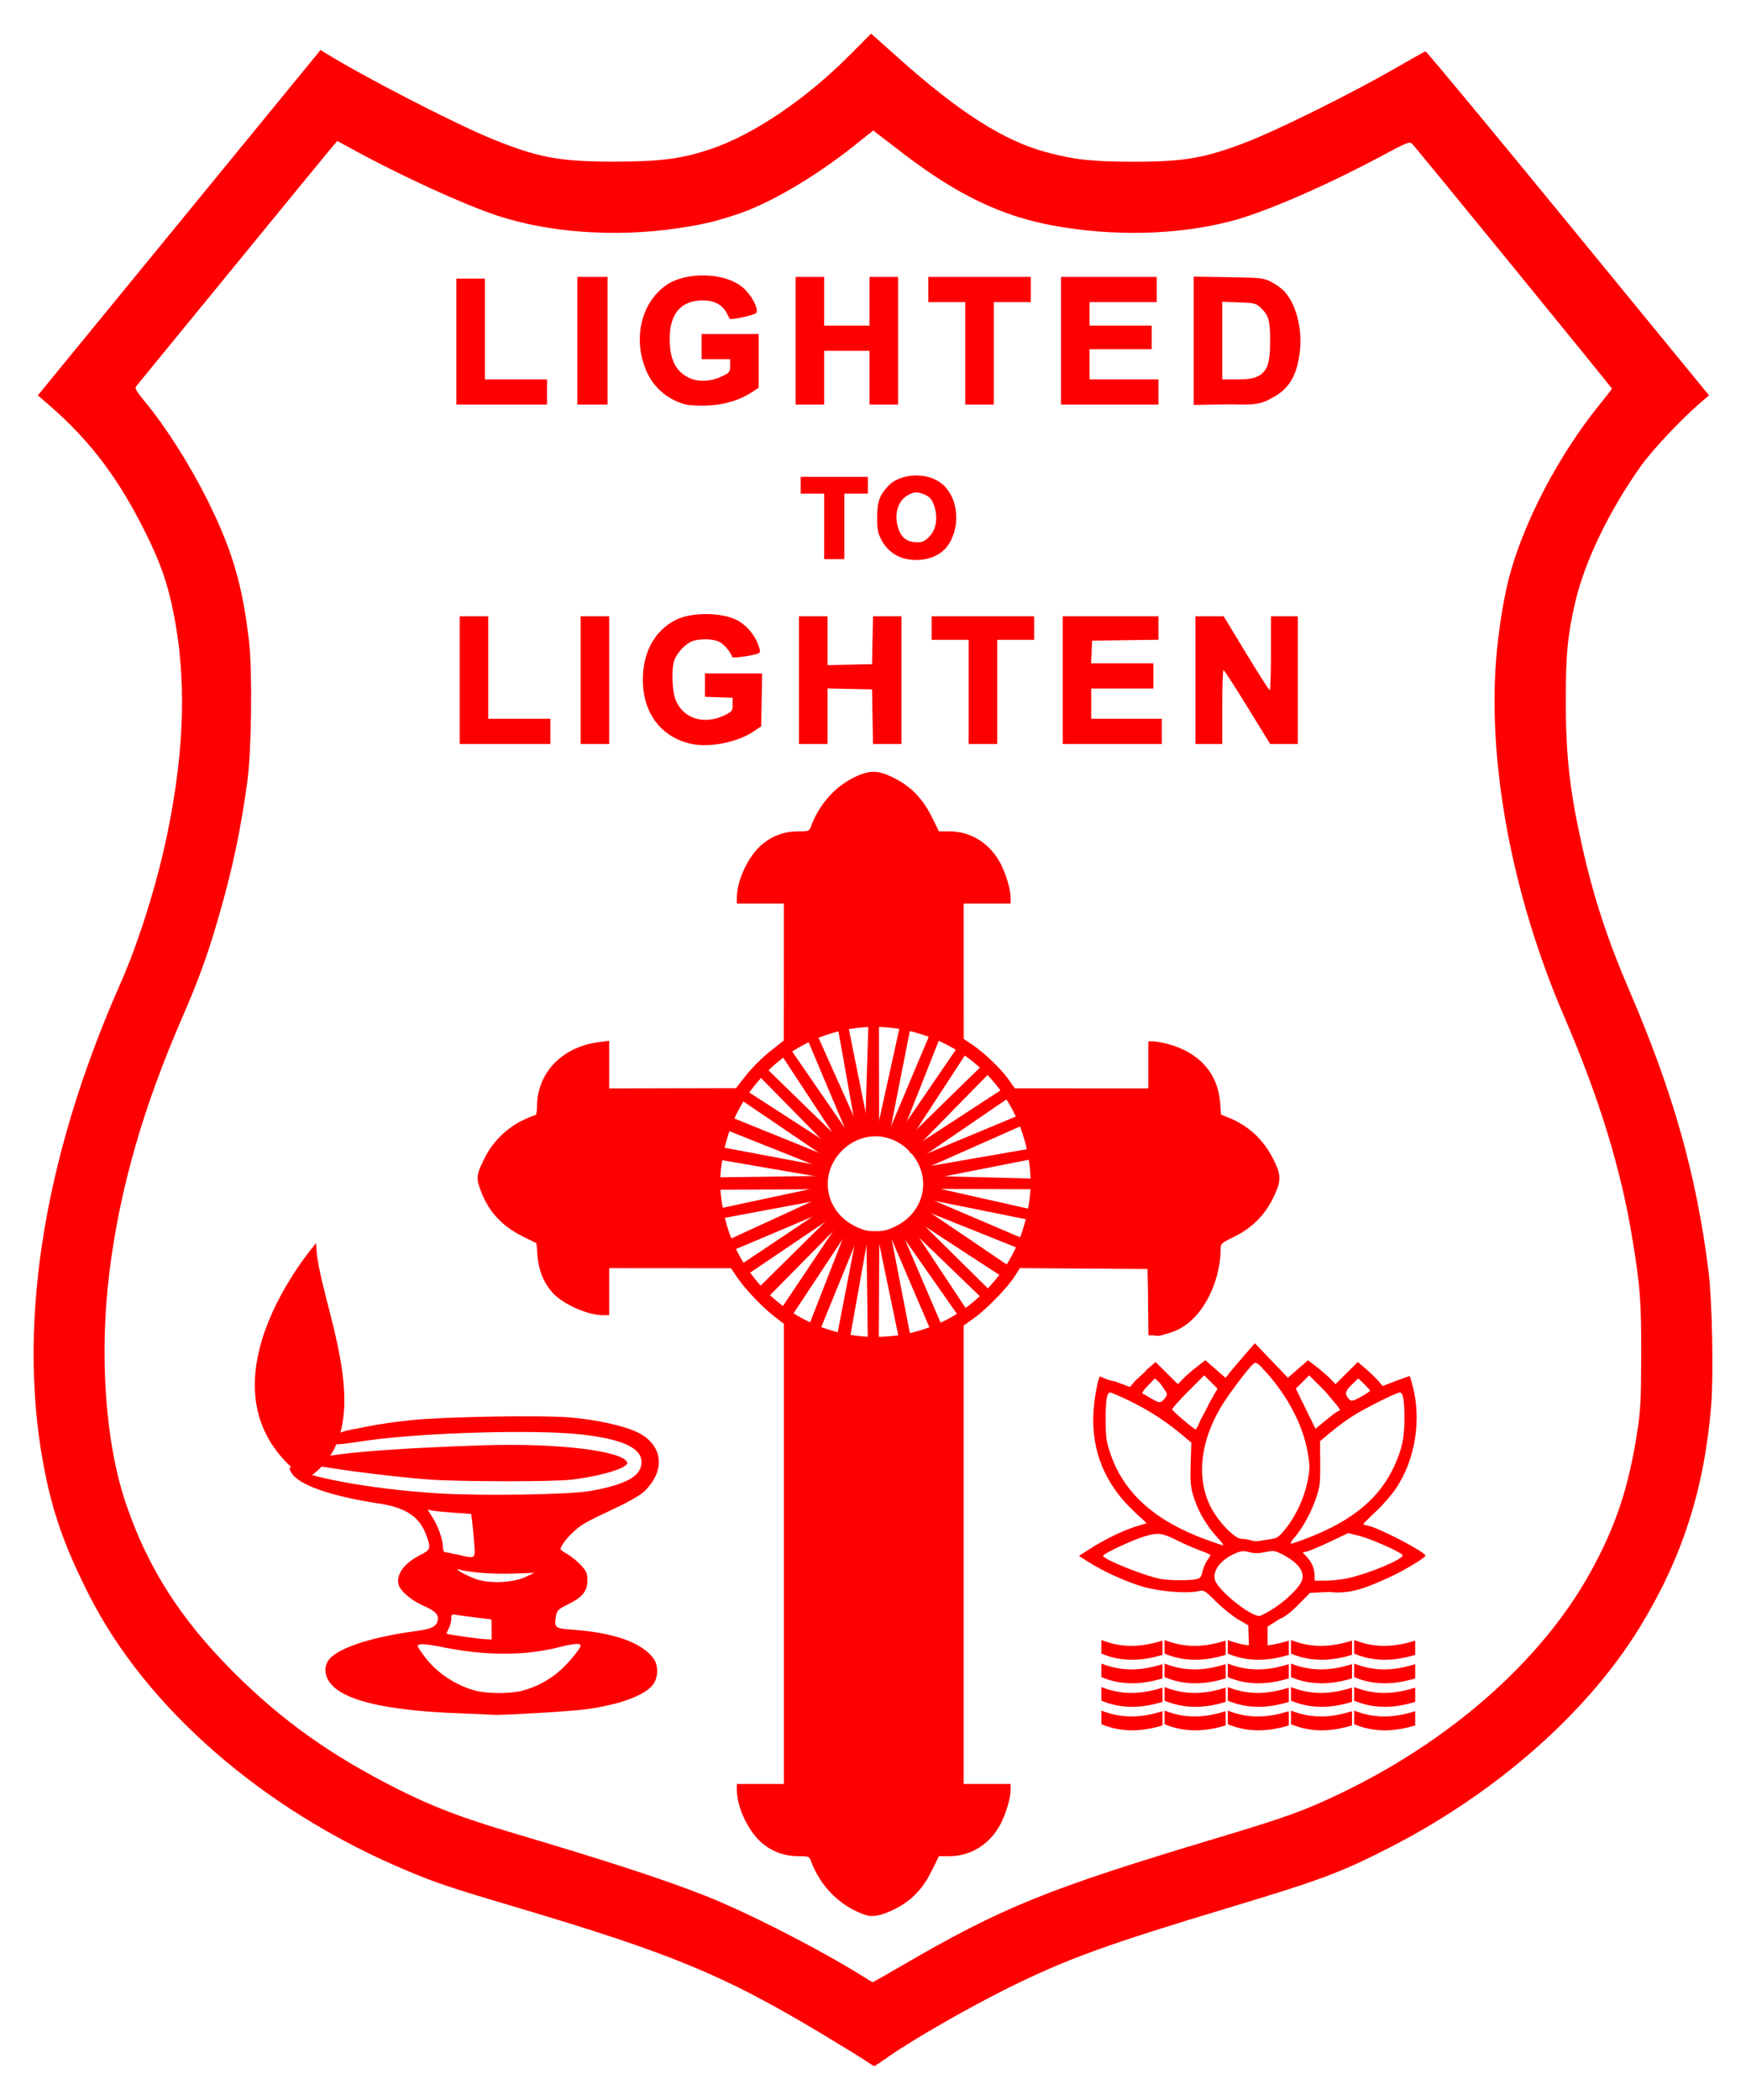 <?xml version="1.0" encoding="UTF-8" standalone="no"?>
<!-- Created with Inkscape (http://www.inkscape.org/) -->

<svg
   xmlns:dc="http://purl.org/dc/elements/1.1/"
   xmlns:cc="http://creativecommons.org/ns#"
   xmlns:rdf="http://www.w3.org/1999/02/22-rdf-syntax-ns#"
   xmlns:svg="http://www.w3.org/2000/svg"
   xmlns="http://www.w3.org/2000/svg"
   xmlns:sodipodi="http://sodipodi.sourceforge.net/DTD/sodipodi-0.dtd"
   xmlns:inkscape="http://www.inkscape.org/namespaces/inkscape"
   width="1039.542"
   height="1249.827"
   id="svg4058"
   version="1.1"
   inkscape:version="0.48.4 r9939"
   sodipodi:docname="marthoma_full_resolution_logo_red.svg">
  <defs
     id="defs4060" />
  <sodipodi:namedview
     id="base"
     pagecolor="#ffffff"
     bordercolor="#666666"
     borderopacity="1.0"
     inkscape:pageopacity="0.0"
     inkscape:pageshadow="2"
     inkscape:zoom="1.2440373"
     inkscape:cx="531.82869"
     inkscape:cy="373.29844"
     inkscape:document-units="px"
     inkscape:current-layer="layer1"
     showgrid="true"
     fit-margin-left="20"
     fit-margin-right="20"
     fit-margin-bottom="20"
     fit-margin-top="20"
     inkscape:window-width="1366"
     inkscape:window-height="705"
     inkscape:window-x="-8"
     inkscape:window-y="-8"
     inkscape:window-maximized="1"
     showguides="true"
     inkscape:guide-bbox="true">
    <inkscape:grid
       type="xygrid"
       id="grid3095" />
  </sodipodi:namedview>
  <g
     inkscape:label="Layer 1"
     inkscape:groupmode="layer"
     id="layer1"
     transform="translate(-307.908,418.366)">
    <g
       id="g5430">
      <g
         style="fill:#ff0000"
         transform="translate(-6.039,9.059)"
         id="g4744">
        <path
           style="fill:#ff0000;fill-opacity:1;fill-rule:nonzero;stroke:none"
           d="m 734.324,820.188 -54.179,-36.765 3.386,-5.321 56.114,36.281 z"
           id="path4688"
           inkscape:connector-curvature="0"
           transform="translate(72.857,-557.638)"
           sodipodi:nodetypes="ccccc" />
        <path
           style="fill:#ff0000;fill-opacity:1;fill-rule:nonzero;stroke:none"
           d="m 810.569,258.468 -45.918,-46.675 4.364,-4.554 47.91,46.58 z"
           id="path4688-2"
           inkscape:connector-curvature="0"
           sodipodi:nodetypes="ccccc"
           inkscape:transform-center-x="-5.3211908"
           inkscape:transform-center-y="2.4187231" />
        <path
           style="fill:#ff0000;fill-opacity:1;fill-rule:nonzero;stroke:none"
           d="m 812.313,250.916 -35.946,-54.726 5.167,-3.616 37.918,55.021 z"
           id="path4688-2-4"
           inkscape:connector-curvature="0"
           sodipodi:nodetypes="ccccc"
           inkscape:transform-center-x="-4.7573008"
           inkscape:transform-center-y="3.2149431" />
        <path
           style="fill:#ff0000;fill-opacity:1;fill-rule:nonzero;stroke:none"
           d="m 818.3,247.251 -25.432,-60.334 5.737,-2.62 27.319,60.982 z"
           id="path4688-2-4-5"
           inkscape:connector-curvature="0"
           sodipodi:nodetypes="ccccc"
           inkscape:transform-center-x="-4.0691458"
           inkscape:transform-center-y="3.8451281" />
      </g>
      <g
         style="fill:#ff0000"
         id="g4744-5"
         transform="matrix(0.698,0.716,-0.716,0.698,442.84,-503.07)">
        <path
           style="fill:#ff0000;fill-opacity:1;fill-rule:nonzero;stroke:none"
           d="m 734.324,820.188 -54.179,-36.765 3.386,-5.321 56.114,36.281 z"
           id="path4688-1"
           inkscape:connector-curvature="0"
           transform="translate(72.857,-557.638)"
           sodipodi:nodetypes="ccccc" />
        <path
           style="fill:#ff0000;fill-opacity:1;fill-rule:nonzero;stroke:none"
           d="m 806.918,255.699 -42.267,-43.906 4.364,-4.554 43.843,42.61 z"
           id="path4688-2-7"
           inkscape:connector-curvature="0"
           sodipodi:nodetypes="ccccc"
           inkscape:transform-center-x="-5.3211908"
           inkscape:transform-center-y="2.4187231" />
        <path
           style="fill:#ff0000;fill-opacity:1;fill-rule:nonzero;stroke:none"
           d="m 812.313,250.916 -35.946,-54.726 5.167,-3.616 37.918,55.021 z"
           id="path4688-2-4-1"
           inkscape:connector-curvature="0"
           sodipodi:nodetypes="ccccc"
           inkscape:transform-center-x="-4.7573008"
           inkscape:transform-center-y="3.2149431" />
        <path
           style="fill:#ff0000;fill-opacity:1;fill-rule:nonzero;stroke:none"
           d="m 818.3,247.251 -25.432,-60.334 5.737,-2.62 27.319,60.982 z"
           id="path4688-2-4-5-1"
           inkscape:connector-curvature="0"
           sodipodi:nodetypes="ccccc"
           inkscape:transform-center-x="-4.0691458"
           inkscape:transform-center-y="3.8451281" />
      </g>
      <g
         style="fill:#ff0000"
         id="g4744-5-5"
         transform="matrix(-0.004,1,-1,-0.004,1107.237,-547.766)">
        <path
           style="fill:#ff0000;fill-opacity:1;fill-rule:nonzero;stroke:none"
           d="m 734.324,820.188 -54.179,-36.765 3.386,-5.321 56.114,36.281 z"
           id="path4688-1-2"
           inkscape:connector-curvature="0"
           transform="translate(72.857,-557.638)"
           sodipodi:nodetypes="ccccc" />
        <path
           style="fill:#ff0000;fill-opacity:1;fill-rule:nonzero;stroke:none"
           d="m 810.569,258.468 -45.918,-46.675 4.364,-4.554 47.91,46.58 z"
           id="path4688-2-7-7"
           inkscape:connector-curvature="0"
           sodipodi:nodetypes="ccccc"
           inkscape:transform-center-x="-5.3211908"
           inkscape:transform-center-y="2.4187231" />
        <path
           style="fill:#ff0000;fill-opacity:1;fill-rule:nonzero;stroke:none"
           d="m 812.313,250.916 -35.946,-54.726 5.167,-3.616 37.918,55.021 z"
           id="path4688-2-4-1-6"
           inkscape:connector-curvature="0"
           sodipodi:nodetypes="ccccc"
           inkscape:transform-center-x="-4.7573008"
           inkscape:transform-center-y="3.2149431" />
        <path
           style="fill:#ff0000;fill-opacity:1;fill-rule:nonzero;stroke:none"
           d="m 818.3,247.251 -25.432,-60.334 5.737,-2.62 27.319,60.982 z"
           id="path4688-2-4-5-1-1"
           inkscape:connector-curvature="0"
           sodipodi:nodetypes="ccccc"
           inkscape:transform-center-x="-4.0691458"
           inkscape:transform-center-y="3.8451281" />
      </g>
      <g
         style="fill:#ff0000"
         id="g4744-5-5-4"
         transform="matrix(-0.719,0.695,-0.695,-0.719,1621.249,-95.982)">
        <path
           style="fill:#ff0000;fill-opacity:1;fill-rule:nonzero;stroke:none"
           d="m 734.324,820.188 -54.179,-36.765 3.386,-5.321 56.114,36.281 z"
           id="path4688-1-2-2"
           inkscape:connector-curvature="0"
           transform="translate(72.857,-557.638)"
           sodipodi:nodetypes="ccccc" />
        <path
           style="fill:#ff0000;fill-opacity:1;fill-rule:nonzero;stroke:none"
           d="m 810.569,258.468 -45.918,-46.675 4.364,-4.554 47.91,46.58 z"
           id="path4688-2-7-7-3"
           inkscape:connector-curvature="0"
           sodipodi:nodetypes="ccccc"
           inkscape:transform-center-x="-5.3211908"
           inkscape:transform-center-y="2.4187231" />
        <path
           style="fill:#ff0000;fill-opacity:1;fill-rule:nonzero;stroke:none"
           d="m 812.313,250.916 -35.946,-54.726 5.167,-3.616 37.918,55.021 z"
           id="path4688-2-4-1-6-2"
           inkscape:connector-curvature="0"
           sodipodi:nodetypes="ccccc"
           inkscape:transform-center-x="-4.7573008"
           inkscape:transform-center-y="3.2149431" />
        <path
           style="fill:#ff0000;fill-opacity:1;fill-rule:nonzero;stroke:none"
           d="m 818.3,247.251 -25.432,-60.334 5.737,-2.62 27.319,60.982 z"
           id="path4688-2-4-5-1-1-2"
           inkscape:connector-curvature="0"
           sodipodi:nodetypes="ccccc"
           inkscape:transform-center-x="-4.0691458"
           inkscape:transform-center-y="3.8451281" />
      </g>
      <path
         sodipodi:nodetypes="ccccc"
         inkscape:connector-curvature="0"
         id="path4983"
         d="m 800.793,269.924 -58.139,-23.539 -1.985,7.941 57.572,22.972 z"
         style="fill:#ff0000;fill-opacity:1;fill-rule:nonzero;stroke:none" />
      <path
         inkscape:connector-curvature="0"
         id="path4985"
         d="m 797.106,282.403 -62.677,-10.777 1.985,-7.374 60.408,11.344 z"
         style="fill:#ff0000;fill-opacity:1;fill-rule:nonzero;stroke:none" />
      <path
         inkscape:connector-curvature="0"
         id="path4987"
         d="m 796.256,289.493 -62.677,0.284 0.851,-7.374 65.23,-0.851 z"
         style="fill:#ff0000;fill-opacity:1;fill-rule:nonzero;stroke:none" />
      <path
         inkscape:connector-curvature="0"
         id="path4991"
         d="m 798.524,295.449 -62.11,11.628 -1.134,-5.956 59.841,-12.762 z"
         style="fill:#ff0000;fill-opacity:1;fill-rule:nonzero;stroke:none" />
      <path
         inkscape:connector-curvature="0"
         id="path4993"
         d="m 800.793,301.972 -58.423,24.674 -1.985,-6.523 56.154,-25.808 z"
         style="fill:#ff0000;fill-opacity:1;fill-rule:nonzero;stroke:none" />
      <path
         inkscape:connector-curvature="0"
         id="path4995"
         d="m 803.629,305.943 -50.766,34.316 -5.105,-5.105 52.184,-34.884 z"
         style="fill:#ff0000;fill-opacity:1;fill-rule:nonzero;stroke:none" />
      <path
         inkscape:connector-curvature="0"
         id="path4997"
         d="m 808.167,310.197 -44.243,44.81 -5.956,-5.389 45.377,-44.81 z"
         style="fill:#ff0000;fill-opacity:1;fill-rule:nonzero;stroke:none" />
      <path
         inkscape:connector-curvature="0"
         id="path4999"
         d="m 812.705,314.451 -34.316,51.9 -6.239,-4.538 34.6,-51.617 z"
         style="fill:#ff0000;fill-opacity:1;fill-rule:nonzero;stroke:none" />
      <path
         inkscape:connector-curvature="0"
         id="path5001"
         d="m 819.511,316.152 -23.539,57.572 -6.807,-2.269 22.689,-58.139 z"
         style="fill:#ff0000;fill-opacity:1;fill-rule:nonzero;stroke:none" />
      <path
         inkscape:connector-curvature="0"
         id="path5003"
         d="m 824.9,316.72 -11.344,63.528 -7.657,-1.702 12.195,-62.961 z"
         style="fill:#ff0000;fill-opacity:1;fill-rule:nonzero;stroke:none" />
      <path
         inkscape:connector-curvature="0"
         id="path5005"
         d="m 831.423,317.854 -0.284,62.394 -6.523,0.851 -0.851,-62.394 z"
         style="fill:#ff0000;fill-opacity:1;fill-rule:nonzero;stroke:none" />
      <path
         inkscape:connector-curvature="0"
         id="path5007"
         d="m 838.229,316.436 11.912,61.259 -6.807,1.702 -13.046,-62.677 z"
         style="fill:#ff0000;fill-opacity:1;fill-rule:nonzero;stroke:none" />
      <path
         inkscape:connector-curvature="0"
         id="path5009"
         d="m 844.185,313.6 24.957,58.139 -6.523,3.12 -24.674,-57.572 z"
         style="fill:#ff0000;fill-opacity:1;fill-rule:nonzero;stroke:none" />
      <path
         inkscape:connector-curvature="0"
         id="path5011"
         d="m 850.141,310.764 34.316,51.9 -5.105,3.403 -36.585,-52.184 z"
         style="fill:#ff0000;fill-opacity:1;fill-rule:nonzero;stroke:none" />
      <path
         inkscape:connector-curvature="0"
         id="path5013"
         d="m 853.828,306.793 44.81,44.243 -4.538,4.821 -46.512,-44.81 z"
         style="fill:#ff0000;fill-opacity:1;fill-rule:nonzero;stroke:none" />
      <path
         inkscape:connector-curvature="0"
         id="path5015"
         d="m 909.415,335.721 -51.9,-35.167 -4.538,7.374 52.184,34.033 5.389,-5.672 z"
         style="fill:#ff0000;fill-opacity:1;fill-rule:nonzero;stroke:none" />
    </g>
    <path
       style="fill:#ff0000;stroke:none"
       d="m 490.139,462.063 c -72.01,-51.633 6.006,-140.536 6.006,-140.536 0,33.362 41.499,110.809 -6.006,140.536 z"
       id="path4097"
       inkscape:connector-curvature="0"
       sodipodi:nodetypes="ccc" />
    <g
       id="g5204"
       transform="translate(-9.712,10.895)"
       style="fill:#ff0000">
      <g
         id="g5163"
         style="fill:#ff0000" />
      <g
         transform="translate(0.253,-0.185)"
         id="g5169"
         style="fill:#ff0000" />
      <g
         transform="translate(0.046,-0.553)"
         id="g5175"
         style="fill:#ff0000" />
      <g
         transform="translate(0.207,-0.553)"
         id="g5181"
         style="fill:#ff0000" />
      <g
         transform="translate(0,-0.92)"
         id="g5187"
         style="fill:#ff0000">
        <path
           style="fill:#ff0000"
           d="m 832.743,798.075 c -2.785,-1.876 -14.029,-8.788 -24.987,-15.362 -59.523,-35.708 -89.63,-48.169 -184.423,-76.332 -39.05,-11.602 -46.687,-14.183 -65.294,-22.073 -83.782,-35.526 -153.116,-95.857 -187.205,-162.895 -13.599,-26.744 -20.764,-46.273 -25.854,-70.467 -18.081,-85.941 -2.701,-187.651 44.499,-294.283 10.87,-24.557 21.762,-59.435 27.866,-89.234 10.268,-50.124 11.381,-92.201 3.479,-131.504 -3.352,-16.673 -7.374,-28.379 -15.409,-44.853 -16.429,-33.683 -33.556,-56.599 -58.42,-78.164 l -6.838,-5.931 84.161,-102.783 84.161,-102.783 3.515,2.173 c 22.642,13.993 76.305,41.627 98.374,50.656 27.466,11.238 40.653,13.685 73.466,13.632 26.841,-0.043 39.747,-1.721 56.546,-7.349 25.672,-8.601 56.868,-29.637 83.166,-56.082 l 12.712,-12.783 16.788,14.979 c 36.029,32.148 62.618,49.009 87.788,55.67 16.846,4.458 26.855,5.557 51,5.602 30.99,0.058 43.448,-2.125 69,-12.089 18.092,-7.055 60.7,-28.18 85.318,-42.3 10.625,-6.094 19.711,-11.183 20.192,-11.308 0.481,-0.125 38.662,45.898 84.846,102.273 l 83.972,102.5 -5.164,4.404 c -11.051,9.426 -28.583,28.059 -35.379,37.603 -18.793,26.39 -33.553,56.961 -39.105,80.993 -4.579,19.82 -5.63,30.693 -5.656,58.5 -0.03,32.334 2.329,53.584 9.547,86 6.892,30.952 15.045,55.889 28.545,87.312 26.003,60.527 39.78,109.471 46.919,166.688 2.185,17.515 3.041,62.284 1.532,80.179 -4.227,50.135 -17.401,90.763 -42.844,132.13 -31.007,50.412 -85.213,98.08 -148.31,130.421 -28.974,14.851 -41.289,19.464 -95.414,35.742 -73.214,22.018 -97.2,30.737 -132,47.979 -22.999,11.395 -55.784,30.16 -70.18,40.167 -5.049,3.51 -9.33,6.382 -9.513,6.382 -0.183,0 -2.612,-1.534 -5.397,-3.41 z m 20.994,-55.959 c 60.763,-35.367 87.081,-46.036 188.905,-76.577 40.458,-12.135 51.33,-16.05 72.192,-25.996 66.158,-31.54 120.305,-79.201 149.361,-131.469 15.363,-27.636 23.102,-50.782 28.285,-84.589 1.915,-12.495 2.232,-18.718 2.288,-45 0.069,-31.926 -0.557,-40.431 -5.002,-68 -6.873,-42.626 -19.722,-84.651 -40.982,-134.037 -30.449,-70.735 -45.313,-148.721 -40.408,-212.013 1.268,-16.363 4.158,-34.933 7.469,-47.995 8.397,-33.125 29.942,-74.356 54.648,-104.581 3.762,-4.602 6.84,-8.605 6.84,-8.896 0,-0.529 -115.887,-142.499 -118.898,-145.659 -1.492,-1.565 -2.7,-1.093 -17.602,6.871 -34.644,18.516 -70.52,34.029 -90.773,39.251 -31.618,8.152 -69.7,9.062 -105.309,2.514 -30.788,-5.661 -56.871,-18.127 -88.748,-42.417 -7.607,-5.796 -14.862,-11.371 -16.122,-12.389 l -2.292,-1.85 -10.878,8.683 c -23.776,18.979 -50.99,34.941 -70.474,41.336 -13.485,4.426 -20.518,6.069 -35.319,8.25 -36.972,5.45 -76.739,2.615 -107.584,-7.669 -20.21,-6.738 -57.101,-23.656 -85.701,-39.3 l -9.201,-5.033 -4.4,5.217 c -2.42,2.869 -29.054,35.367 -59.188,72.217 -30.133,36.85 -55.364,67.675 -56.068,68.5 -1.08,1.265 -0.182,2.832 5.728,10 12.143,14.727 26.375,37.228 36.784,58.154 14.59,29.332 20.803,50.496 24.613,83.846 2.035,17.813 1.489,64.704 -0.965,82.886 -3.922,29.054 -8.889,52.548 -17.15,81.114 -6.511,22.516 -11.771,37.028 -21.77,60.066 -23.257,53.583 -36.932,101.274 -43.136,150.434 -6.322,50.101 -2.594,102.643 9.872,139.108 12.93,37.823 32.406,68.321 63.521,99.469 29.346,29.378 58.499,50.108 99.06,70.44 20.366,10.209 37.637,16.763 67.466,25.604 56.802,16.835 90.321,27.774 114.949,37.517 25.32,10.016 68.853,32.309 94.085,48.179 2.75,1.73 5.181,3.153 5.403,3.164 0.222,0.01 7.647,-4.197 16.5,-9.35 z m -20.403,-30.52 c -15.041,-4.84 -27.175,-16.762 -32.935,-32.361 -0.965,-2.613 -1.339,-2.75 -7.503,-2.75 -8.495,0 -16.12,-2.898 -22.341,-8.491 -7.704,-6.926 -14.178,-20.941 -14.209,-30.759 l -0.012,-3.75 14,0 14,0 0,-136.942 0,-136.942 -5.759,-4.432 c -7.085,-5.452 -17.558,-16.489 -22.241,-23.439 l -3.5,-5.195 -36.25,-0.026 -36.25,-0.026 0,14 0,14 -3.818,0 c -8.975,0 -23.772,-6.59 -29.815,-13.279 -5.312,-5.879 -8.427,-13.471 -9.082,-22.135 l -0.559,-7.394 -8.189,-4.058 c -12.867,-6.376 -21.054,-15.603 -25.621,-28.877 -2.255,-6.553 -1.865,-8.533 3.836,-19.52 4.337,-8.358 12.841,-16.485 21.644,-20.687 3.514,-1.677 6.887,-3.049 7.496,-3.049 0.66,0 1.107,-1.998 1.107,-4.951 0,-20.463 15.117,-36.047 37.521,-38.681 l 5.479,-0.644 0,14.138 0,14.138 37.75,-0.079 37.75,-0.079 6.015,-7.671 c 3.308,-4.219 9.708,-10.596 14.222,-14.171 l 8.207,-6.5 0.028,-40.75 0.028,-40.75 -14,0 -14,0 0.012,-3.75 c 0.031,-9.817 6.505,-23.832 14.209,-30.759 6.221,-5.593 13.846,-8.491 22.341,-8.491 6.164,0 6.538,-0.137 7.503,-2.75 4.801,-13.001 14.004,-23.567 25.435,-29.202 9.625,-4.745 14.528,-4.668 24.445,0.382 9.92,5.052 16.777,12.186 22.166,23.06 l 4.217,8.51 6.299,0 c 12.561,0 23.939,7.078 30.17,18.769 3.438,6.45 6.204,15.787 6.204,20.941 l 0,3.29 -14,0 -14,0 0.026,40.25 0.026,40.25 4.938,3.349 c 7.362,4.993 16.994,14.174 21.511,20.503 l 4,5.605 39.75,0.022 39.75,0.021 0,-14 0,-14 2.79,0 c 1.534,0 5.367,0.671 8.517,1.492 18.751,4.884 30.088,17.467 31.403,34.856 l 0.547,7.235 4.622,1.871 c 11.984,4.852 20.854,13.18 26.756,25.121 4.517,9.14 4.516,12.471 -0.01,21.994 -5.033,10.598 -12.72,18.39 -23.329,23.647 -8.214,4.07 -8.299,4.151 -8.299,7.9 0,18.247 -10.697,43.567 -29.931,49.274 -2.983,0.886 -7.374,2.584 -9.218,1.612 l -3.79,0 -0.278,-25.75 -0.278,-13.75 -38,-0.257 -38,-0.257 -2.991,4.757 c -4.182,6.652 -16.817,19.658 -24.259,24.971 l -6.25,4.462 0,136.412 0,136.412 14,0 14,0 0,3.29 c 0,5.155 -2.766,14.491 -6.204,20.941 -6.231,11.691 -17.609,18.769 -30.17,18.769 l -6.299,0 -4.324,8.725 c -5.348,10.792 -12.042,17.758 -21.776,22.66 -7.568,3.811 -13.186,5.026 -17.228,3.726 z m 22,-345.577 c 18.83,-3.68 33.879,-11.448 47.34,-24.435 14.253,-13.75 22.653,-29.124 26.723,-48.907 2.491,-12.108 2.453,-22.841 -0.129,-35.535 -7.655,-37.644 -36.591,-65.764 -74.935,-72.817 -29.399,-5.408 -59.989,4.575 -81.338,26.546 -13.002,13.381 -21.114,29.067 -24.762,47.883 -2.408,12.421 -2.401,21.077 0.027,33.604 8.356,43.104 46.041,74.677 89.573,75.043 5.5,0.046 13.375,-0.576 17.5,-1.382 z M 825.54,308.347 c -6.529,-2.509 -14.858,-10.439 -18.236,-17.362 -2.059,-4.22 -2.442,-6.482 -2.455,-14.5 -0.014,-8.368 0.314,-10.17 2.747,-15.125 3.268,-6.654 10.933,-14.165 17.521,-17.166 3.687,-1.68 6.684,-2.156 13.717,-2.179 7.854,-0.026 9.721,0.324 14.664,2.752 7.205,3.538 13.017,9.35 16.555,16.555 2.449,4.987 2.781,6.798 2.781,15.164 0,8.055 -0.373,10.26 -2.451,14.5 -3.604,7.354 -11.44,14.754 -18.368,17.346 -7.648,2.862 -19.051,2.868 -26.475,0.016 z m 25.594,-6.92 c 17.318,-8.654 21.451,-29.549 8.659,-43.776 -11.583,-12.883 -30.369,-12.845 -41.994,0.084 -12.686,14.11 -8.493,35.083 8.734,43.692 4.844,2.421 7.408,3.058 12.3,3.058 4.893,0 7.456,-0.637 12.3,-3.058 z M 590.834,591.441 c -37.414,-1.426 -61.451,-6.066 -72.359,-13.968 -6.568,-4.758 -8.818,-11.335 -5.763,-16.844 4.108,-7.409 24.65,-14.457 53.122,-18.227 9.537,-1.263 12.43,-3.004 12.478,-7.511 0.029,-2.755 -2.262,-4.695 -9.103,-7.707 -6.889,-3.034 -13.531,-8.857 -14.349,-12.58 -1.327,-6.04 3.462,-12.524 12.724,-17.227 6.583,-3.343 6.787,-4.043 3.637,-12.465 -3.988,-10.658 -12.179,-15.973 -28.392,-18.423 -24.908,-3.764 -43.05,-9.526 -49.744,-15.8 -3.342,-3.132 -4.169,-7.298 -1,-5.221 7.192,4.713 43.698,12.444 86.844,15.083 25.576,1.564 77.648,0.739 89.999,-1.427 21.462,-3.764 30.657,-8.908 30.657,-17.149 0,-8.622 -11.728,-13.907 -36.838,-16.602 -27.225,-2.922 -92.705,-1.024 -126.336,3.662 -15.188,2.116 -23.344,4.184 -20.894,-0.619 1.122,-2.2 2.134,-4 11.679,-5.929 0.442,-0.089 5.102,-0.894 10.334,-1.987 5.233,-1.093 16.442,-2.692 24.909,-3.554 20.666,-2.104 77.419,-3.05 94.912,-1.581 15.135,1.271 31.395,4.839 39.476,8.661 15.34,7.257 17.431,22.356 4.833,34.893 -2.428,2.416 -8.39,5.974 -16.325,9.742 -20.374,9.675 -21.018,10.036 -26.155,14.654 -4.132,3.715 -7.845,8.697 -7.845,10.526 0,0.25 1.95,1.597 4.334,2.994 2.384,1.397 5.984,4.366 8,6.598 3.175,3.515 3.666,4.717 3.666,8.979 0,6.363 -2.888,9.909 -11.54,14.168 -5.514,2.715 -6.502,3.615 -7.025,6.401 -1.409,7.508 -0.95,7.933 9.348,8.657 24.946,1.755 41.541,7.615 48.624,17.17 2.89,3.899 2.84,11.13 -0.107,15.261 -4.672,6.55 -19.403,12.079 -39.797,14.94 -8.996,1.262 -52.379,3.817 -56.003,3.299 -0.55,-0.079 -9.55,-0.469 -20,-0.867 z m 37.797,-13.445 c 8.372,-2.181 16.647,-6.692 23.115,-12.604 4.856,-4.439 11.588,-12.705 11.588,-14.23 0,-1.563 -4.11,-1.28 -12.574,0.867 -20.686,5.248 -43.718,5.259 -69.672,0.036 -10.697,-2.153 -14.755,-2.308 -14.755,-0.562 0,0.431 1.986,3.416 4.413,6.633 6.948,9.208 18.188,16.666 29.851,19.808 6.959,1.874 20.938,1.9 28.032,0.053 z m -18.297,-36.511 c 0,-3.3 -0.113,-6.003 -0.25,-6.008 -1.668,-0.051 -17.653,-2.071 -20.271,-2.562 -3.313,-0.622 -3.48,-0.516 -3.485,2.209 -0.003,1.574 -0.686,4.166 -1.518,5.76 -0.831,1.594 -1.375,3.035 -1.208,3.202 0.46,0.46 19.775,3.167 23.482,3.291 l 3.25,0.108 z m 20,-31.134 5.5,-2.531 -13.153,0.462 c -11.467,0.402 -24.983,-0.628 -31.847,-2.427 -4.013,-1.052 5.159,4.012 10.5,5.797 8.104,2.709 21.603,2.104 29,-1.3 z m -30.426,-20.616 c -0.364,-4.812 -0.909,-10.601 -1.211,-12.863 l -0.549,-4.113 -10.065,-0.693 c -5.536,-0.381 -11.374,-0.955 -12.973,-1.275 l -2.907,-0.581 3.101,4.888 c 3.359,5.296 6.031,13.078 6.031,17.57 0,1.554 0.561,2.847 1.25,2.883 0.688,0.035 3.95,0.673 7.25,1.416 11.29,2.544 10.839,2.868 10.074,-7.23 z m 461.212,59.047 -0.286,-9.704 -6,-3.507 c -3.3,-1.929 -9.209,-6.683 -13.131,-10.564 -7.057,-6.984 -7.17,-7.048 -11,-6.205 -6.718,1.479 -23.039,0.091 -32.869,-2.797 -9.845,-2.892 -23.942,-9.325 -32.398,-14.784 l -5.398,-3.485 5.898,-3.789 c 9.13,-5.866 20.228,-11.32 27.661,-13.595 l 6.762,-2.069 -7.06,-6.537 c -17.775,-16.457 -26.047,-36.526 -24.626,-59.743 0.511,-8.353 2.609,-19.799 3.858,-21.047 0.177,-0.177 3.991,2.22 9.084,2.974 l 8.761,3.296 2.607,-3.12 c 1.434,-1.716 5.367,-4.584 7.638,-7.436 l 5.031,-4.316 6.636,6.585 6.636,6.585 2.955,-3.088 c 1.626,-1.698 5.304,-4.901 8.173,-7.116 l 5.218,-4.028 6.025,5.241 6.025,5.241 2.257,-2.885 c 1.241,-1.587 5.163,-6.223 8.716,-10.304 l 6.459,-7.419 9.829,10.278 9.828,10.278 5.995,-5.214 5.995,-5.214 5.218,4.028 c 2.87,2.215 6.548,5.418 8.173,7.116 l 2.955,3.088 6.646,-6.595 6.646,-6.595 4.898,4.208 c 2.694,2.314 6.024,5.532 7.399,7.151 l 2.5,2.943 7.934,-3.058 c 4.363,-1.682 8.057,-2.934 8.209,-2.783 0.151,0.151 0.965,2.923 1.808,6.16 5.233,20.092 1.402,43.456 -9.918,60.483 -2.525,3.798 -7.953,10.045 -12.061,13.882 -4.109,3.837 -7.471,7.188 -7.471,7.446 0,0.258 1.359,0.741 3.02,1.074 6.429,1.286 33.98,15.682 33.98,17.755 0,1.174 -12.945,8.98 -20.914,12.611 -12.693,5.784 -23.359,10.633 -36.199,9.01 l -11.613,0.533 -5.387,5.447 c -2.963,2.996 -8.192,8.451 -12.637,10.043 l -7.25,4.596 0,9.325 0,9.325 -5.464,0 -5.464,0 z m 15.344,-20.119 c 7.848,-5.123 15.529,-12.971 16.506,-16.864 1.313,-5.232 -2.988,-10.499 -12.457,-15.256 -3.88,-1.949 -4.867,-2.057 -9.682,-1.058 -3.882,0.806 -6.474,0.814 -9.393,0.028 -3.234,-0.871 -4.77,-0.777 -7.764,0.474 -8.862,3.703 -14.03,10.082 -12.78,15.775 1.297,5.904 20.622,21.723 26.538,21.723 0.904,0 4.968,-2.17 9.031,-4.822 z m -46.675,-17.048 c 2.448,-0.525 3.093,-1.296 3.756,-4.486 0.44,-2.119 1.698,-5.112 2.794,-6.652 1.097,-1.54 1.994,-3.008 1.994,-3.262 0,-0.254 -2.812,-1.481 -6.25,-2.726 -3.438,-1.245 -9.727,-4.006 -13.978,-6.134 -8.575,-4.294 -10.926,-4.582 -18.841,-2.311 -6.441,1.848 -24.931,10.441 -24.931,11.586 0,2.076 24.085,11.809 34.069,13.767 5.159,1.012 17.116,1.134 21.387,0.218 z m 90.229,-0.58 c 12.714,-2.705 33.968,-11.685 32.661,-13.799 -1.129,-1.827 -19,-9.745 -25.758,-11.413 l -6.623,-1.635 -10.732,5.08 c -5.903,2.794 -12,5.392 -13.55,5.773 l -2.817,0.693 2.503,2.625 c 2.964,3.107 4.631,7.136 4.631,11.19 l 0,2.935 6.435,0 c 3.539,0 9.502,-0.653 13.25,-1.45 z m -76.314,-22.8 c -7.967,-8.569 -12.972,-17.13 -15.898,-27.196 -1.329,-4.573 -1.613,-8.592 -1.29,-18.289 l 0.414,-12.429 -6.048,-5.055 c -9.324,-7.793 -19.831,-14.548 -30.931,-19.886 -5.565,-2.676 -10.671,-4.872 -11.348,-4.88 -2.01,-0.024 -2.774,4.796 -2.691,16.986 0.069,10.087 0.447,12.559 3.085,20.118 8.007,22.946 26.565,39.433 56.837,50.494 4.95,1.809 9.426,3.311 9.946,3.338 0.52,0.027 -0.414,-1.413 -2.076,-3.2 z m 52.485,-1.141 c 26.718,-10.318 42.849,-23.726 51.594,-42.881 4.605,-10.088 6.004,-16.657 6.011,-28.228 0.01,-10.871 -0.811,-15.508 -2.73,-15.486 -2.15,0.025 -21.371,9.655 -28.433,14.246 -3.739,2.43 -9.556,6.735 -12.928,9.566 l -6.131,5.148 0.078,13.263 c 0.071,12.018 -0.182,14.013 -2.693,21.253 -2.936,8.468 -8.039,17.635 -12.893,23.164 -1.615,1.84 -2.424,3.345 -1.796,3.345 0.628,0 5.093,-1.526 9.922,-3.391 z m -22.252,0.722 c 4.087,-0.56 5.106,-1.258 9.094,-6.231 6.202,-7.732 11.119,-18.344 13.056,-28.173 1.49,-7.564 1.497,-9.074 0.081,-17.356 -2.74,-16.023 -11.906,-33.572 -25.103,-48.059 -5.009,-5.498 -5.601,-5.866 -7.252,-4.5 -3.113,2.577 -15.417,19.03 -19.647,26.273 -12.981,22.227 -14.384,45.301 -3.782,62.214 5.068,8.085 12.852,15.483 16.415,15.6 1.669,0.055 4.159,0.469 5.534,0.92 1.375,0.451 3.513,0.623 4.751,0.381 1.238,-0.241 4.322,-0.723 6.853,-1.07 z m -42.158,-69.581 c 0.914,-2.337 4.114,-7.59 6.204,-12.14 l 4.541,-7.89 -3.971,-3.971 -3.971,-3.971 -9.683,9.683 c -5.326,5.326 -9.53,10.142 -9.344,10.702 0.37,1.11 12.877,11.697 13.921,11.784 0.353,0.029 1.39,-1.859 2.304,-4.197 z m 82.749,-6.75 c 2.572,0 -1.106,-3.391 -8.332,-12.136 l -9.137,-9.059 -3.949,3.949 -3.949,3.949 5.836,11.942 5.836,11.942 6.445,-5.293 c 3.545,-2.911 6.807,-5.293 7.25,-5.293 z m -103.289,-7.607 c 2.351,-2.988 0.653,-3.277 -2.844,-8.854 l -3.111,-2.961 -4.225,4.323 c -2.324,2.378 -3.775,4.505 -3.225,4.728 0.55,0.223 2.8,1.48 5,2.793 5.183,3.094 5.95,3.092 8.405,-0.03 z m 117.196,-1.143 c 2.693,-1.512 4.897,-2.999 4.897,-3.304 5e-4,-0.305 -1.572,-2.078 -3.494,-3.942 l -3.495,-3.388 -3.091,2.942 c -4.467,4.252 -5.076,5.773 -3.314,8.287 1.936,2.764 2.599,2.717 8.497,-0.595 z m -554.102,49.625 c -25.318,-1.696 -73.521,-8.31 -73.44,-9.748 0.311,-5.498 51.701,-9.021 105.44,-10.725 43.346,-1.374 82.427,3.377 84.735,10.303 1.038,3.114 -16.215,8.319 -33.946,10.242 -11.179,1.212 -64.311,1.166 -82.789,-0.072 z M 729.51,14.48 c -18.234,-3.862 -29.198,-18.308 -29.164,-38.426 0.027,-16.287 7.211,-29.222 19.694,-35.462 9.145,-4.571 26.555,-4.579 35.981,-0.017 5.412,2.62 10.56,8.37 12.841,14.343 1.427,3.738 1.542,4.906 0.543,5.523 -1.989,1.229 -15.508,3.232 -15.809,2.342 -1.051,-3.107 -4.701,-7.481 -7.468,-8.95 -4.153,-2.205 -13.195,-2.236 -17.396,-0.058 -4.501,2.334 -9.178,8.094 -10.099,12.439 -1.26,5.946 -0.673,17.005 1.158,21.798 4.379,11.466 17.246,15.448 29.667,9.181 4.071,-2.054 4.376,-2.487 4.376,-6.208 l 0,-4 -8.25,-0.29 -8.25,-0.29 0,-6.96 0,-6.96 17.025,0 17.025,0 -0.275,15.75 -0.275,15.75 -4.701,3.142 c -9.484,6.339 -25.875,9.63 -36.623,7.353 z m -138.176,-37.995 0,-38 8.5,0 8.5,0 0,30.5 0,30.5 18.5,0 18.5,0 0,7.5 0,7.5 -27,0 -27,0 z m 72,0 0,-38 8.5,0 8.5,0 0,38 0,38 -8.5,0 -8.5,0 z m 130,0 0,-38 8.5,0 8.5,0 0,14.529 0,14.529 13.25,-0.279 13.25,-0.279 0.277,-14.25 0.277,-14.25 8.473,0 8.473,0 0,38 0,38 -8.475,0 -8.475,0 -0.275,-16.25 -0.275,-16.25 -13.25,-0.279 -13.25,-0.279 0,16.529 0,16.529 -8.5,0 -8.5,0 z m 101,7 0,-31 -11,0 -11,0 0,-7 0,-7 30.5,0 30.5,0 0,7 0,7 -11,0 -11,0 0,31 0,31 -8.5,0 -8.5,0 z m 56,-7 0,-38 28.5,0 28.5,0 0,6.979 0,6.979 -19.75,0.271 -19.75,0.271 -0.296,6.75 -0.296,6.75 18.546,0 18.546,0 0,7.5 0,7.5 -18.5,0 -18.5,0 0,9 0,9 21,0 21,0 0,7.5 0,7.5 -29.5,0 -29.5,0 z m 79,0 0,-38 8.419,0 8.419,0 13.331,21.964 c 7.332,12.08 13.668,21.98 14.081,22 0.412,0.02 0.75,-9.864 0.75,-21.964 l 0,-22 8,0 8,0 0,38 0,38 -8.25,-0.007 -8.25,-0.007 -13.5,-21.978 c -7.425,-12.088 -13.838,-21.985 -14.25,-21.993 -0.412,-0.008 -0.75,9.885 -0.75,21.985 l 0,22 -8,0 -8,0 z m -172,-72.088 c -6.324,-1.251 -11.922,-5.52 -14.945,-11.398 -2.167,-4.213 -2.548,-6.262 -2.512,-13.491 0.047,-9.396 1.377,-13.096 6.744,-18.751 6.312,-6.652 19.843,-8.115 28.876,-3.121 11.845,6.548 15.194,25.012 6.906,38.08 -4.577,7.217 -14.717,10.728 -25.068,8.681 z m 13.449,-13.162 c 3.913,-3.914 5.255,-10.394 3.511,-16.946 -1.45,-5.445 -3.324,-7.533 -8.025,-8.942 -3.151,-0.944 -4.345,-0.825 -7.587,0.759 -6.815,3.328 -9.276,12.52 -5.726,21.39 1.878,4.694 5.272,6.892 10.729,6.949 3.04,0.032 4.533,-0.643 7.099,-3.21 z m -62.449,-6.25 0,-19.5 -7,0 -7,0 0,-5 0,-5 20,0 20,0 0,5 0,5 -7,0 -7,0 0,19.5 0,19.5 -6,0 -6,0 z m -82.254,-72.523 c -10.366,-2.616 -18.88,-9.619 -23.201,-19.083 -9.427,-20.647 -2.992,-44.473 14.555,-53.89 12.554,-6.109 32.865,-5.121 42.714,3.519 5.037,4.529 8.993,11.932 7.899,14.782 -0.479,1.249 -15.401,4.6 -15.985,3.59 -0.126,-0.217 -0.915,-1.735 -1.754,-3.373 -2.535,-4.947 -7.384,-7.523 -14.162,-7.523 -13.073,0 -19.819,7.8 -19.807,22.899 0.01,11.931 3.404,19 11.002,22.916 5.63,2.901 13.368,2.634 20.256,-0.701 4.449,-2.154 4.736,-2.529 4.736,-6.203 l 0,-3.911 -8.5,0 -8.5,0 0,-7.5 0,-7.5 17,0 17,0 0,15.986 0,15.986 -3.971,2.628 c -7.156,4.735 -16.678,7.599 -26.529,7.979 -4.95,0.191 -10.689,-0.08 -12.754,-0.601 z m -136.746,-37.477 0,-37.5 8.5,0 8.5,0 0,30 0,30 18.5,0 18.5,0 0,7.5 0,7.5 -27,0 -27,0 z m 72,-0.5 0,-38 9,0 9,0 0,38 0,38 -9,0 -9,0 z m 130,0 0,-38 8.5,0 8.5,0 0,14.5 0,14.5 13.5,0 13.5,0 0,-14.5 0,-14.5 8.5,0 8.5,0 0,38 0,38 -8.5,0 -8.5,0 0,-16 0,-16 -13.5,0 -13.5,0 0,16 0,16 -8.5,0 -8.5,0 z m 101,7.5 0,-30.5 -11,0 -11,0 0,-7.5 0,-7.5 30.5,0 30.5,0 0,7.5 0,7.5 -11,0 -11,0 0,30.5 0,30.5 -8.5,0 -8.5,0 z m 57,-7.5 0,-38 28.5,0 28.5,0 0,7.5 0,7.5 -20,0 -20,0 0,7 0,7 18.5,0 18.5,0 0,7 0,7 -18.5,0 -18.5,0 0,9 0,9 20.5,0 20.5,0 0,7.5 0,7.5 -29,0 -29,0 z m 79,0.017 0,-38.192 20.75,0.353 c 20.251,0.344 20.873,0.417 25.87,3.038 2.816,1.477 6.375,4.17 7.91,5.985 7.006,8.285 10.414,23.097 8.469,36.813 -1.937,13.66 -6.849,21.311 -16.84,26.23 -7.94,5.093 -17.3,3.448 -26.387,3.611 l -19.772,0.354 z m 38,21.231 c 5.817,-2.906 7.501,-7.681 7.494,-21.248 -0.01,-12.439 -0.826,-15.183 -5.978,-20 -2.413,-2.256 -3.642,-2.534 -12.595,-2.844 l -9.922,-0.344 0,23.094 0,23.094 8.75,-0.002 c 6.327,-0.001 9.719,-0.486 12.25,-1.75 z"
           id="path4671"
           inkscape:connector-curvature="0"
           sodipodi:nodetypes="ssssssssssscccssssscssssscscsssssssssssssssssssscsssssssssssscssssscsssssssssssssssscscsssscccccsscccccssscssssssscccccsscccccssssssscssscccccsscccccssscsscsscscccccsscccccssscsccccsssssssscccssssssssssccsssssssssscsssssssssssssssssssssscsssssssscscssscsssccscccscccsccscscsscsscsscssccssscsccscsssscsscccccccccsccccccsccccscscccsscscscsscccccccccscccscccccsccssscccscscccscscscscsscssscscscsscccscsccsscsssscccccsscccsccssscccccsscscscsccscscccscsssscccsssssssssssscccccccccscccccccccccccccccccccccccccccccccccccccccccccccccccccccccccccccccccccccccccccccccccccccccccccccscscccccccscsccccsssssssssssssscccccccccccccccccssccsssssssscccccccccssscccccccccccccccccccccccccccccccccccccccccccccccccccccccccccccccccccccccccccccccccccccccccccsscsccccccsscccccc" />
        <g
           id="g3234" />
        <g
           id="g3241" />
        <g
           id="g3248" />
        <g
           id="g3227" />
      </g>
      <g
         id="g3370" />
      <g
         id="g3377"
         transform="translate(0,0.003)" />
      <g
         id="g3384"
         transform="translate(0,-0.251)" />
      <g
         id="g3391" />
    </g>
    <path
       style="fill:#ff0000;fill-opacity:1;fill-rule:nonzero;stroke:none"
       d="m 963.663,557.806 c 14.172,5.568 26.049,3.492 36.358,0.367 l 0,8.447 c -12.119,3.706 -24.238,4.354 -36.358,-0.735 z"
       id="path5041"
       inkscape:connector-curvature="0"
       sodipodi:nodetypes="ccccc" />
    <path
       style="fill:#ff0000;fill-opacity:1;fill-rule:nonzero;stroke:none"
       d="m 1001.283,557.806 c 14.172,5.568 26.049,3.492 36.358,0.367 l 0,8.447 c -12.119,3.706 -24.238,4.354 -36.358,-0.735 z"
       id="path5041-7"
       inkscape:connector-curvature="0"
       sodipodi:nodetypes="ccccc" />
    <path
       style="fill:#ff0000;fill-opacity:1;fill-rule:nonzero;stroke:none"
       d="m 1038.903,557.806 c 14.172,5.568 26.049,3.492 36.358,0.367 l 0,8.447 c -12.119,3.706 -24.238,4.354 -36.358,-0.735 z"
       id="path5041-79"
       inkscape:connector-curvature="0"
       sodipodi:nodetypes="ccccc" />
    <path
       style="fill:#ff0000;fill-opacity:1;fill-rule:nonzero;stroke:none"
       d="m 1076.523,557.806 c 14.172,5.568 26.049,3.492 36.358,0.367 l 0,8.447 c -12.119,3.706 -24.238,4.354 -36.358,-0.735 z"
       id="path5041-6"
       inkscape:connector-curvature="0"
       sodipodi:nodetypes="ccccc" />
    <path
       style="fill:#ff0000;fill-opacity:1;fill-rule:nonzero;stroke:none"
       d="m 1114.143,557.806 c 14.172,5.568 26.049,3.492 36.358,0.367 l 0,8.447 c -12.119,3.706 -24.238,4.354 -36.358,-0.735 z"
       id="path5041-8"
       inkscape:connector-curvature="0"
       sodipodi:nodetypes="ccccc" />
    <path
       style="fill:#ff0000;fill-opacity:1;fill-rule:nonzero;stroke:none"
       d="m 963.663,571.809 c 14.172,5.568 26.049,3.492 36.358,0.367 l 0,8.447 c -12.119,3.706 -24.238,4.354 -36.358,-0.735 z"
       id="path5041-1"
       inkscape:connector-curvature="0"
       sodipodi:nodetypes="ccccc" />
    <path
       style="fill:#ff0000;fill-opacity:1;fill-rule:nonzero;stroke:none"
       d="m 1001.283,571.809 c 14.172,5.568 26.049,3.492 36.358,0.367 l 0,8.447 c -12.119,3.706 -24.238,4.354 -36.358,-0.735 z"
       id="path5041-7-7"
       inkscape:connector-curvature="0"
       sodipodi:nodetypes="ccccc" />
    <path
       style="fill:#ff0000;fill-opacity:1;fill-rule:nonzero;stroke:none"
       d="m 1038.903,571.809 c 14.172,5.568 26.049,3.492 36.358,0.367 l 0,8.447 c -12.119,3.706 -24.238,4.354 -36.358,-0.735 z"
       id="path5041-79-4"
       inkscape:connector-curvature="0"
       sodipodi:nodetypes="ccccc" />
    <path
       style="fill:#ff0000;fill-opacity:1;fill-rule:nonzero;stroke:none"
       d="m 1076.523,571.809 c 14.172,5.568 26.049,3.492 36.358,0.367 l 0,8.447 c -12.119,3.706 -24.238,4.354 -36.358,-0.735 z"
       id="path5041-6-0"
       inkscape:connector-curvature="0"
       sodipodi:nodetypes="ccccc" />
    <path
       style="fill:#ff0000;fill-opacity:1;fill-rule:nonzero;stroke:none"
       d="m 1114.143,571.809 c 14.172,5.568 26.049,3.492 36.358,0.367 l 0,8.447 c -12.119,3.706 -24.238,4.354 -36.358,-0.735 z"
       id="path5041-8-9"
       inkscape:connector-curvature="0"
       sodipodi:nodetypes="ccccc" />
    <path
       style="fill:#ff0000;fill-opacity:1;fill-rule:nonzero;stroke:none"
       d="m 963.663,585.812 c 14.172,5.568 26.049,3.492 36.358,0.367 l 0,8.447 c -12.119,3.706 -24.238,4.354 -36.358,-0.735 z"
       id="path5041-1-3"
       inkscape:connector-curvature="0"
       sodipodi:nodetypes="ccccc" />
    <path
       style="fill:#ff0000;fill-opacity:1;fill-rule:nonzero;stroke:none"
       d="m 1001.283,585.812 c 14.172,5.568 26.049,3.492 36.358,0.367 l 0,8.447 c -12.119,3.706 -24.238,4.354 -36.358,-0.735 z"
       id="path5041-1-3-2"
       inkscape:connector-curvature="0"
       sodipodi:nodetypes="ccccc" />
    <path
       style="fill:#ff0000;fill-opacity:1;fill-rule:nonzero;stroke:none"
       d="m 1038.903,585.812 c 14.172,5.568 26.049,3.492 36.358,0.367 l 0,8.447 c -12.119,3.706 -24.238,4.354 -36.358,-0.735 z"
       id="path5041-1-3-9"
       inkscape:connector-curvature="0"
       sodipodi:nodetypes="ccccc" />
    <path
       style="fill:#ff0000;fill-opacity:1;fill-rule:nonzero;stroke:none"
       d="m 1076.523,585.812 c 14.172,5.568 26.049,3.492 36.358,0.367 l 0,8.447 c -12.119,3.706 -24.238,4.354 -36.358,-0.735 z"
       id="path5041-1-3-0"
       inkscape:connector-curvature="0"
       sodipodi:nodetypes="ccccc" />
    <path
       style="fill:#ff0000;fill-opacity:1;fill-rule:nonzero;stroke:none"
       d="m 1114.143,585.812 c 14.172,5.568 26.049,3.492 36.358,0.367 l 0,8.447 c -12.119,3.706 -24.238,4.354 -36.358,-0.735 z"
       id="path5041-1-3-02"
       inkscape:connector-curvature="0"
       sodipodi:nodetypes="ccccc" />
    <path
       style="fill:#ff0000;fill-opacity:1;fill-rule:nonzero;stroke:none"
       d="m 963.663,599.816 c 14.172,5.568 26.049,3.492 36.358,0.367 l 0,8.447 c -12.119,3.706 -24.238,4.354 -36.358,-0.735 z"
       id="path5041-1-3-8"
       inkscape:connector-curvature="0"
       sodipodi:nodetypes="ccccc" />
    <path
       style="fill:#ff0000;fill-opacity:1;fill-rule:nonzero;stroke:none"
       d="m 1001.283,599.816 c 14.172,5.568 26.049,3.492 36.358,0.367 l 0,8.447 c -12.119,3.706 -24.238,4.354 -36.358,-0.735 z"
       id="path5041-1-3-8-7"
       inkscape:connector-curvature="0"
       sodipodi:nodetypes="ccccc" />
    <path
       style="fill:#ff0000;fill-opacity:1;fill-rule:nonzero;stroke:none"
       d="m 1038.903,599.816 c 14.172,5.568 26.049,3.492 36.358,0.367 l 0,8.447 c -12.119,3.706 -24.238,4.354 -36.358,-0.735 z"
       id="path5041-1-3-8-8"
       inkscape:connector-curvature="0"
       sodipodi:nodetypes="ccccc" />
    <path
       style="fill:#ff0000;fill-opacity:1;fill-rule:nonzero;stroke:none"
       d="m 1076.523,599.816 c 14.172,5.568 26.049,3.492 36.358,0.367 l 0,8.447 c -12.119,3.706 -24.238,4.354 -36.358,-0.735 z"
       id="path5041-1-3-8-2"
       inkscape:connector-curvature="0"
       sodipodi:nodetypes="ccccc" />
    <path
       style="fill:#ff0000;fill-opacity:1;fill-rule:nonzero;stroke:none"
       d="m 1114.143,599.816 c 14.172,5.568 26.049,3.492 36.358,0.367 l 0,8.447 c -12.119,3.706 -24.238,4.354 -36.358,-0.735 z"
       id="path5041-1-3-8-4"
       inkscape:connector-curvature="0"
       sodipodi:nodetypes="ccccc" />
  </g>
</svg>
